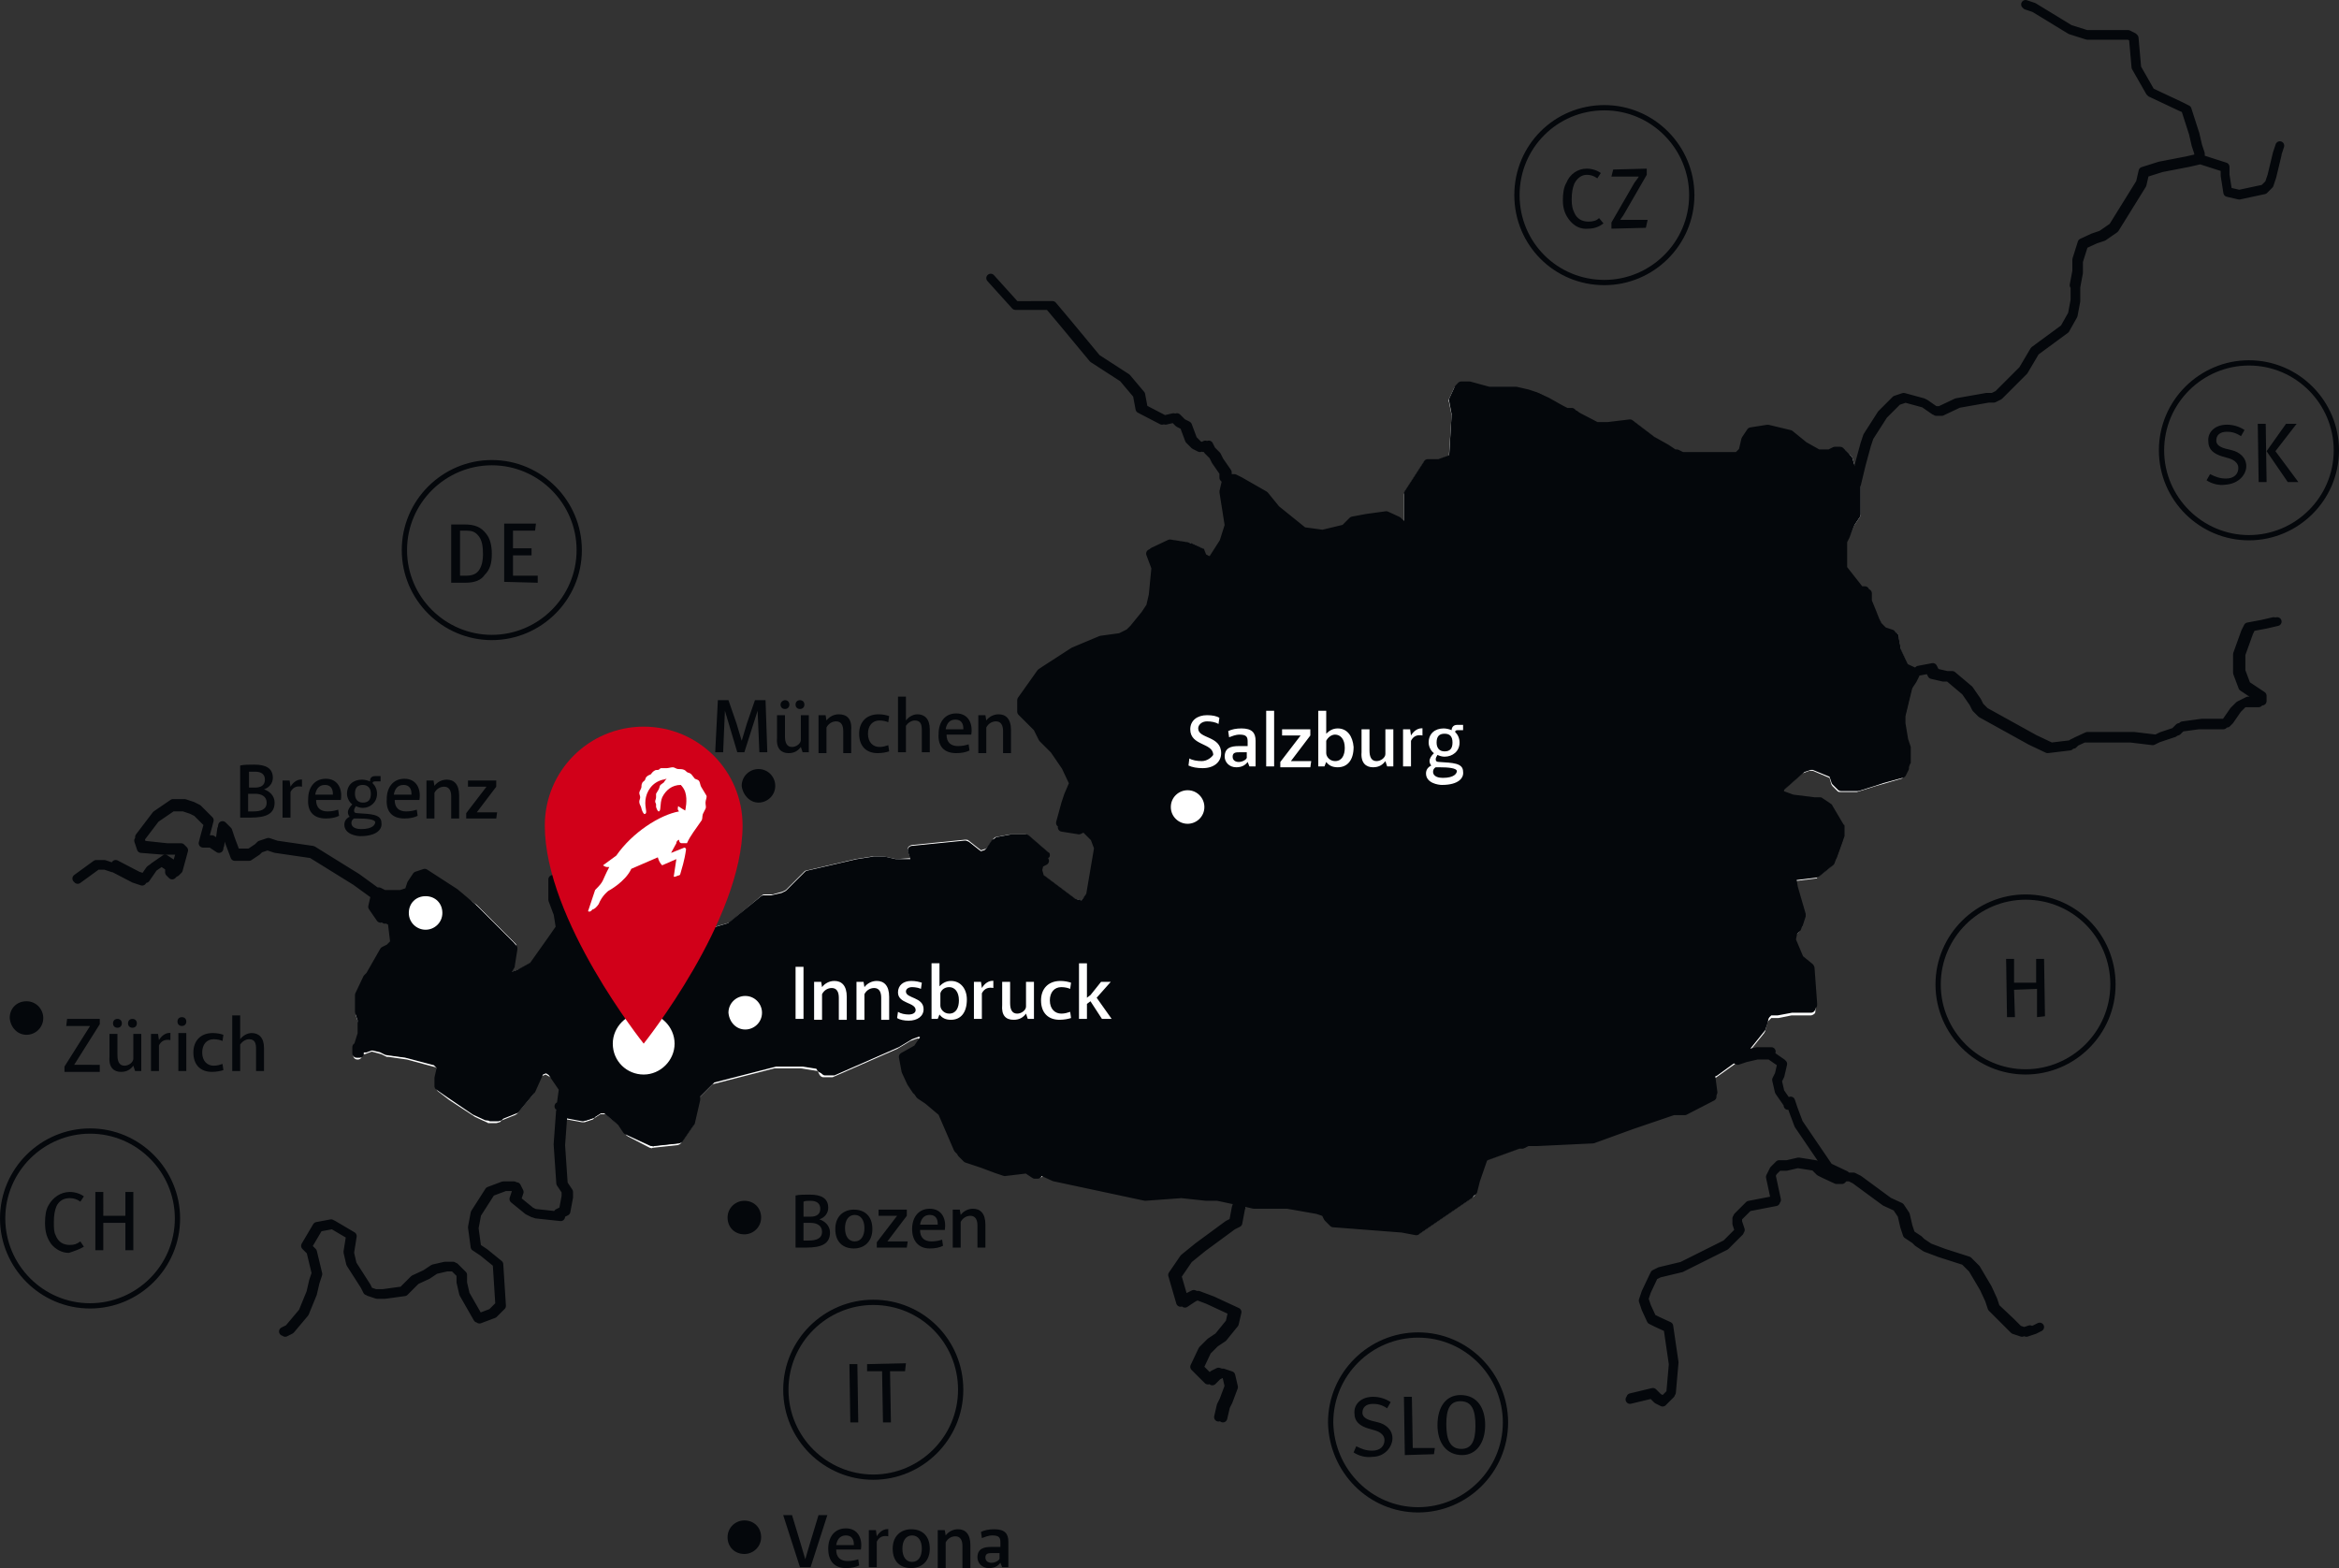 <?xml version="1.0" encoding="utf-8"?>
<!-- Generator: Adobe Illustrator 25.2.1, SVG Export Plug-In . SVG Version: 6.00 Build 0)  -->
<svg version="1.1" id="Ebene_1" xmlns="http://www.w3.org/2000/svg" xmlns:xlink="http://www.w3.org/1999/xlink" x="0px" y="0px"
	 viewBox="0 0 264.9 177.6" style="enable-background:new 0 0 264.9 177.6;" xml:space="preserve">
<rect x="0" y="0" width="264.9" height="177.6" fill="#333333" stroke="none"/>
<style type="text/css">
	.st0{fill:#FFFFFF;}
	.st1{fill:#04070B;}
	.st2{fill:none;stroke:#04070B;stroke-width:0.996;stroke-linecap:round;stroke-linejoin:round;}
	.st3{fill:none;stroke:#04070B;stroke-width:0.597;}
	.st4{fill:#D10019;}
</style>
<g>
	<path class="st0" d="M217.2,76l-1.1-0.6l-0.8-1.7l-0.3-1.5c0,0,0,0,0-0.1V72c0,0,0,0,0-0.1l-0.1-0.1c0,0,0,0-0.1,0c0,0,0,0-0.1,0
		l-0.8-0.3l-0.8-0.8l-1.2-2.6v-0.8c0-0.3-0.2-0.5-0.5-0.5H211l-1.9-2.5v-2.8l0.9-2l0.6-0.9c0.1-0.1,0.1-0.2,0.1-0.3v-3.2V55
		l-0.9-3.1c0-0.1-0.1-0.2-0.1-0.2l-0.6-0.6c-0.1-0.1-0.2-0.1-0.4-0.1h-0.6c-0.1,0-0.2,0-0.2,0.1l-0.5,0.3h-1l-1.4-0.8l-1.6-1.3
		c-0.1,0-0.1-0.1-0.2-0.1l-2.5-0.6c-0.1,0-0.1,0-0.2,0l-1.9,0.3c-0.1,0-0.3,0.1-0.3,0.2l-0.6,0.9c0,0-0.1,0.1-0.1,0.2l-0.3,1.1
		l-0.4,0.4H191l-0.5-0.3c-0.1,0-0.1-0.1-0.2-0.1h-0.2l-2.4-1.5l-2.5-1.9c-0.1-0.1-0.2-0.1-0.4-0.1l-2.4,0.3H181l-2.3-1.2l-0.3-0.3
		c-0.1-0.1-0.2-0.1-0.4-0.1h-0.5l-2.1-1.2l-1.3-0.7l-1-0.3l-1.4-0.3h-3.1l-2.1-0.6h-0.1h-0.9c-0.1,0-0.3,0.1-0.4,0.1l-0.3,0.3
		l-0.1,0.1l-0.6,1.3c0,0.1-0.1,0.2,0,0.3l0.3,1.5l-0.3,4.6l-1.2,0.5h-1.2c-0.2,0-0.3,0.1-0.4,0.2l-2.2,3.4c0,0.1-0.1,0.2-0.1,0.3
		v3.2l-0.4-0.4l-0.1-0.1l-1.3-0.6c-0.1,0-0.2-0.1-0.3,0l-2.2,0.3l-1.6,0.3c-0.1,0-0.2,0.1-0.3,0.1l-0.8,0.8l-2.3,0.6l-2-0.3
		l-2.9-2.3l-1.3-1.6c0-0.1-0.1-0.1-0.1-0.1l-2.8-1.6L140,54c-0.1,0-0.1-0.1-0.2-0.1h-0.6c-0.2,0-0.4,0.2-0.5,0.4l-0.3,1.3
		c0,0.1,0,0.1,0,0.2l0.6,3.6l-0.5,1.7l-1.3,2.1l-0.7-0.4l-0.2-0.5c0-0.1-0.1-0.2-0.2-0.2l-1.3-0.6h-0.1l-1.9-0.3c-0.1,0-0.2,0-0.3,0
		l-1.9,0.9c-0.2,0.1-0.3,0.4-0.2,0.6l0.6,1.5l-0.3,2.9l-0.3,1.2l-0.6,0.8l-1.2,1.5l-0.6,0.6l-1.1,0.6l-2.2,0.3l-3.2,1.3l-3.4,2.2
		c-0.1,0-0.1,0.1-0.1,0.1l-2.2,3.1c-0.1,0.1-0.1,0.2-0.1,0.3v1.3c0,0.1,0.1,0.3,0.1,0.4l1.8,1.8l0.6,1.2l0.1,0.1l1.2,1.2l1.2,1.8
		l0.8,1.6l-0.8,1.3c0,0,0,0,0,0.1l0,0l-0.9,3.2c0,0.1,0,0.3,0.1,0.4s0.2,0.2,0.3,0.2l1.9,0.3c0.1,0,0.2,0,0.3,0l0.3-0.2l0.9,0.9
		l0.5,1.3l-0.9,5.1l-0.7,0.9l-0.8-0.2l-3.6-2.7l-0.2-0.7l0.2-0.9l0.4-0.2c0.2-0.1,0.3-0.2,0.3-0.4c0-0.2,0-0.3-0.2-0.4l-2.2-1.9
		c-0.1-0.1-0.2-0.1-0.3-0.1h-1.7l-1.6,0.3c-0.1,0-0.2,0.1-0.3,0.2l-0.6,0.9l-0.2,0.2l-0.6,0.2l-1.4-1.1c-0.1-0.1-0.2-0.1-0.4-0.1
		l-6,0.6c-0.1,0-0.3,0.1-0.4,0.2s-0.1,0.3-0.1,0.4l0.3,0.9l-1.6,0.1l-1.4-0.3h-1.3l-1.9,0.3l-5.6,1.3c-0.1,0-0.2,0.1-0.2,0.1
		l-2.1,2.1l-0.4,0.2l-1.1,0.3h-0.9c-0.1,0-0.2,0-0.3,0.1l-3.7,3.1l-4.2,1.2h-2.7l-1.4-4.1c-0.1-0.2-0.2-0.3-0.3-0.3l-5-1.3
		c-0.1,0-0.2,0-0.2,0l-2.6,0.6l-1.7-1.7c-0.1-0.1-0.3-0.2-0.5-0.1l-1.3,0.3c-0.2,0.1-0.4,0.3-0.4,0.5v1.9c0,0.1,0,0.1,0,0.2l0.6,1.5
		l0.3,1.7l-3,4.1l-1.4,0.8l-0.9,0.3l-0.2,0.1l0.5-0.9v-0.1l0.3-1.9c0-0.2,0-0.3-0.1-0.4l-4.4-4.4l-2-1.4l-3.4-2.2
		c-0.1-0.1-0.3-0.1-0.4-0.1l-0.9,0.3c-0.1,0-0.2,0.1-0.3,0.2l-0.6,0.9c0,0,0,0.1-0.1,0.1l-0.3,0.8l-0.6,0.2h-1.7l-0.5-0.3
		c-0.1,0-0.1-0.1-0.2-0.1h-0.3c-0.2,0-0.4,0.2-0.5,0.4l-0.3,1.3c0,0.1,0,0.3,0.1,0.4l0.9,1.3c0.1,0.1,0.2,0.2,0.3,0.2l0.9,0.2
		l0.2,1.9l-0.3,0.5l-0.6,0.3c-0.1,0-0.2,0.1-0.2,0.2l-1.5,2.8l-0.3,0.3l0,0c0,0-0.1,0-0.1,0.1l-0.9,1.9c0,0.1-0.1,0.1-0.1,0.2v1.9
		c0,0.1,0,0.1,0,0.2l0.3,0.9v1.4l-0.4,1.2l0,0l-0.1,0.1c0,0,0,0,0,0.1s-0.1,0.1-0.1,0.2v0.6c0,0.3,0.2,0.5,0.5,0.5s0.5-0.2,0.5-0.5
		v-0.1h0.1c0.1,0,0.1,0,0.2,0l0.8-0.3l1.1,0.3l0.6,0.3c0,0,0.1,0,0.2,0l2.1,0.3l3.3,0.9l0.3,0.3l-0.3,1.1v0.9c0,0.2,0.1,0.3,0.2,0.4
		l1.3,1l2.9,1.9l1.3,0.6c0.1,0,0.1,0.1,0.2,0.1h0.9c0.1,0,0.3-0.1,0.4-0.1l0.2-0.2l1.5-0.6c0.1,0,0.1-0.1,0.2-0.1l1.9-2.3l0.9-2
		l0.5-0.2l0.7,0.4l1.1,1.6l-0.2,1.3c-0.1,0-0.2,0-0.3,0.1c-0.2,0.2-0.2,0.5,0,0.7l0.3,0.3l0,0l0.6,0.6c0.1,0.1,0.2,0.1,0.3,0.1
		l1.6,0.3c0.1,0,0.2,0,0.3,0l0.9-0.3c0,0,0.1,0,0.1-0.1l0.8-0.5h0.6l1.7,1.4l0.6,0.9c0,0.1,0.1,0.1,0.2,0.2l2.5,1.3
		c0.1,0,0.2,0.1,0.3,0l2.8-0.3c0.1,0,0.3-0.1,0.4-0.2l1.3-1.9c0,0,0.1-0.1,0.1-0.2l0.6-2.6v-0.4l1.6-1.6l7-1.8h3l1.9,0.3l0.2,0.4
		c0.1,0.2,0.3,0.3,0.4,0.3h0.9c0.1,0,0.1,0,0.2,0l7.3-3.2l1.5-0.9l0.8-0.3l0.6,0.2l0.1,0.1l0,0l-0.1,0.1l-0.5,0.8l0,0l-1.5,0.9
		c-0.2,0.1-0.3,0.3-0.2,0.5l0.3,1.6v0.1l0.7,1.3l0.6,0.9c0,0.1,0.1,0.1,0.1,0.1l0.9,0.6l1.8,1.5l1.3,3.1l0.5,1.2
		c0,0.1,0.1,0.1,0.1,0.2l0.6,0.6c0.1,0.1,0.1,0.1,0.2,0.1l3.4,1.3l0.9,0.3c0.1,0,0.1,0,0.2,0l2.3-0.3l0.8,0.5
		c0.1,0.1,0.2,0.1,0.3,0.1h0.3c0.1,0,0.3-0.1,0.4-0.1l0.2-0.2l1.1,0.6h0.1l10.3,2.2h0.1l4-0.3l2.9,0.3h1.1h0.1l2.4,0.5
		c0,0.2,0.2,0.4,0.5,0.4c0.2,0,0.3-0.1,0.4-0.2l0.9,0.2h3.7l3.4,0.6l0.7,0.2l0.2,0.4l0.1,0.1l0.6,0.6c0.1,0.1,0.2,0.1,0.3,0.1
		l7.8,0.6l1.6,0.3h0.1c0.1,0,0.2,0,0.3-0.1l6-4.1c0.1-0.1,0.2-0.2,0.2-0.3l0.3-1.2l0.9-2.6l4.1-1.5h0.2c0.1,0,0.2,0,0.2-0.1l0.5-0.3
		l7.1-0.3h0.1l4.4-1.6l4.6-1.5h1.2c0.1,0,0.2,0,0.2-0.1l3.1-1.6c0.2-0.1,0.3-0.3,0.3-0.5l-0.3-1.8h0.1c0.1,0,0.2,0,0.3-0.1l2.1-1.5
		l0.6-0.3c0.1,0,0.1-0.1,0.2-0.1l2.5-3.1c0-0.1,0.1-0.1,0.1-0.2l0.3-1.1l0.4-0.4h0.8l1.5-0.3h2.2c0.1,0,0.3-0.1,0.4-0.2
		s0.1-0.2,0.1-0.4l-0.3-4.1c0-0.1-0.1-0.3-0.2-0.4L204,109l-1-1.9l0.2-1l0.5-0.5c0.1-0.1,0.1-0.1,0.1-0.2l0.3-0.9c0-0.1,0-0.2,0-0.3
		l-0.9-3.1l-0.2-1.2l0.2-0.1l2.4-0.3c0.1,0,0.2,0,0.2-0.1l1.6-1.3c0.1-0.1,0.1-0.1,0.2-0.2l0.9-2.5c0-0.1,0-0.1,0-0.2v-0.9
		c0-0.1,0-0.2-0.1-0.2l-1.3-2.2c0-0.1-0.1-0.1-0.2-0.2l-0.9-0.6c-0.1-0.1-0.2-0.1-0.3-0.1h-0.6l-2.4-0.3l-1.1-0.4l0.2-0.7l2.3-2
		l0.8-0.3h0.4l1.9,0.8l0.2,0.7c0,0.1,0.1,0.1,0.1,0.2l0.6,0.6c0.1,0.1,0.2,0.1,0.4,0.1h1.6c0.1,0,0.1,0,0.2,0l1.9-0.6l3.1-0.9
		c0.1,0,0.2-0.1,0.3-0.3l0.3-0.6c0-0.1,0.1-0.1,0.1-0.2v-1.6c0-0.1,0-0.1,0-0.2l-0.3-0.9l-0.3-1.8v-0.8l0.9-3.7l0.6-0.9l0.3-0.6
		C217.5,76.4,217.4,76.1,217.2,76L217.2,76z"/>
	<path class="st1" d="M217.2,76l-1.1-0.6l-0.8-1.7l-0.3-1.5c0,0,0,0,0-0.1V72c0,0,0,0,0-0.1l-0.1-0.1c0,0,0,0-0.1,0c0,0,0,0-0.1,0
		l-0.8-0.3l-0.8-0.8l-1.2-2.6v-0.8c0-0.3-0.2-0.5-0.5-0.5H211l-1.9-2.5v-2.8l0.9-2l0.6-0.9c0.1-0.1,0.1-0.2,0.1-0.3v-3.2V55
		l-0.9-3.1c0-0.1-0.1-0.2-0.1-0.2l-0.6-0.6c-0.1-0.1-0.2-0.1-0.4-0.1h-0.6c-0.1,0-0.2,0-0.2,0.1l-0.5,0.3h-1l-1.4-0.8l-1.6-1.3
		c-0.1,0-0.1-0.1-0.2-0.1l-2.5-0.6c-0.1,0-0.1,0-0.2,0l-1.9,0.3c-0.1,0-0.3,0.1-0.3,0.2l-0.6,0.9c0,0-0.1,0.1-0.1,0.2l-0.3,1.1
		l-0.4,0.4H191l-0.5-0.3c-0.1,0-0.1-0.1-0.2-0.1h-0.2l-2.4-1.5l-2.5-1.9c-0.1-0.1-0.2-0.1-0.4-0.1l-2.4,0.3h-1.1l-2.3-1.2l-0.3-0.3
		c-0.1-0.1-0.2-0.1-0.4-0.1h-0.5l-2.1-1.2l-1.3-0.7l-1-0.3L172,44h-3.1l-2.1-0.6h-0.1h-0.9c-0.1,0-0.3,0.1-0.4,0.1l-0.3,0.3
		l-0.1,0.1l-0.6,1.3c0,0.1-0.1,0.2,0,0.3l0.3,1.5l-0.3,4.6l-1.4,0.5h-1.2c-0.2,0-0.3,0.1-0.4,0.2l-2.2,3.4c0,0.1-0.1,0.2-0.1,0.3
		v3.2l-0.4-0.4l-0.1-0.1l-1.3-0.6c-0.1,0-0.2-0.1-0.3,0l-2.2,0.3l-1.6,0.3c-0.1,0-0.2,0.1-0.3,0.1l-0.8,0.8l-2.3,0.6l-2-0.3
		l-2.9-2.3l-1.3-1.6c0-0.1-0.1-0.1-0.1-0.1l-2.8-1.6l-0.6-0.3c-0.1,0-0.1-0.1-0.2-0.1h-0.6c-0.2,0-0.4,0.2-0.5,0.4l-0.3,1.3
		c0,0.1,0,0.1,0,0.2l0.6,3.6l-0.5,1.7l-1.3,2.1l-0.7-0.4l-0.2-0.5c0-0.1-0.1-0.2-0.2-0.2l-1.3-0.6h-0.1l-1.9-0.3c-0.1,0-0.2,0-0.3,0
		l-1.9,0.9c-0.2,0.1-0.3,0.4-0.2,0.6l0.6,1.5l-0.3,2.9l-0.3,1.2l-0.6,0.8l-1.2,1.5l-0.6,0.6l-1.1,0.6l-2.2,0.3l-3.2,1.3l-3.4,2.2
		c-0.1,0-0.1,0.1-0.1,0.1l-2.2,3.1c-0.1,0.1-0.1,0.2-0.1,0.3v1.3c0,0.1,0.1,0.3,0.1,0.4l1.8,1.8l0.6,1.2l0.1,0.1l1.2,1.2l1.2,1.8
		l0.8,1.6l-0.8,1.3c0,0,0,0,0,0.1l0,0l-0.9,3.2c0,0.1,0,0.3,0.1,0.4s0.2,0.2,0.3,0.2l1.9,0.3c0.1,0,0.2,0,0.3,0l0.3-0.2l0.9,0.9
		l0.5,1.3l-0.9,5.1l-0.7,0.9l-0.8-0.2l-3.6-2.7l-0.2-0.7l0.2-0.9l0.4-0.2c0.1-0.1,0.3-0.2,0.3-0.4c0-0.2,0-0.3-0.2-0.4l-2.2-1.9
		c-0.1-0.1-0.2-0.1-0.3-0.1h-1.7l-1.6,0.3c-0.1,0-0.2,0.1-0.3,0.2l-0.6,1.1l-0.2,0.2l-0.6,0.2l-1.4-1.1c-0.1-0.1-0.2-0.1-0.4-0.1
		l-6,0.6c-0.1,0-0.3,0.1-0.4,0.2s-0.1,0.3-0.1,0.4l0.3,0.9l-1.6,0.1l-1.4-0.3h-1.3L97,97.5l-5.6,1.3c-0.1,0-0.2,0.1-0.2,0.1
		l-2.1,2.1l-0.4,0.2l-1.1,0.3h-0.9c-0.1,0-0.2,0-0.3,0.1l-3.7,3.1l-4.2,1.2h-2.7l-1.4-4.1c-0.1-0.2-0.2-0.3-0.3-0.3l-5-1.3
		c-0.1,0-0.2,0-0.2,0l-2.6,0.6l-1.7-1.7c-0.1-0.1-0.3-0.2-0.5-0.1l-1.3,0.3c-0.2,0.1-0.4,0.3-0.4,0.5v1.9c0,0.1,0,0.1,0,0.2l0.6,1.5
		l0.3,1.7l-3,4.1l-1.4,0.8l-0.9,0.3l-0.2,0.1l0.5-0.9v-0.1l0.3-1.9c0-0.2,0-0.3-0.1-0.4l-4.4-4.4l-1.9-1.6l-3.4-2.2
		c-0.1-0.1-0.3-0.1-0.4-0.1l-0.9,0.3c-0.1,0-0.2,0.1-0.3,0.2l-0.6,0.9c0,0,0,0.1-0.1,0.1l-0.2,0.7l-0.6,0.2H44l-0.5-0.3
		c-0.1,0-0.1-0.1-0.2-0.1H43c-0.2,0-0.4,0.2-0.5,0.4l-0.3,1.3c0,0.1,0,0.3,0.1,0.4l0.9,1.3c0.1,0.1,0.2,0.2,0.3,0.2l0.9,0.2l0.2,1.9
		l-0.4,0.4l-0.6,0.3c-0.1,0-0.2,0.1-0.2,0.2l-1.5,2.8l-0.3,0.3l0,0c0,0-0.1,0-0.1,0.1l-0.9,1.9c0,0.1-0.1,0.1-0.1,0.2v1.9
		c0,0.1,0,0.1,0,0.2l0.3,0.9v1.4l-0.4,1.2l0,0l-0.1,0.1c0,0,0,0,0,0.1s-0.1,0.1-0.1,0.2v0.6c0,0.3,0.2,0.5,0.5,0.5s0.5-0.2,0.5-0.5
		v-0.1h0.1c0.1,0,0.1,0,0.2,0l0.8-0.3l1.1,0.3l0.6,0.3c0,0,0.1,0,0.2,0l2.1,0.3l3.3,0.9l0.3,0.3l-0.3,1.1v0.9c0,0.2,0.1,0.3,0.2,0.4
		l1.3,1l2.9,1.9l1.3,0.6c0.1,0,0.1,0.1,0.2,0.1h0.9c0.1,0,0.3-0.1,0.4-0.1l0.2-0.2l1.5-0.6c0.1,0,0.1-0.1,0.2-0.1l1.9-2.3l0.9-2
		l0.5-0.2l0.7,0.4l1.1,1.6l-0.2,1.3c-0.1,0-0.2,0-0.3,0.1c-0.2,0.2-0.2,0.5,0,0.7l0.3,0.3l0,0l0.6,0.6c0.1,0.1,0.2,0.1,0.3,0.1
		l1.6,0.3c0.1,0,0.2,0,0.3,0l0.9-0.3c0,0,0.1,0,0.1-0.1l0.8-0.5h0.6l1.7,1.4l0.6,0.9c0,0.1,0.1,0.1,0.2,0.2l2.5,1.3
		c0.1,0,0.2,0.1,0.3,0l2.8-0.3c0.1,0,0.3-0.1,0.4-0.2l1.3-1.9c0,0,0.1-0.1,0.1-0.2l0.6-2.6v-0.4l1.6-1.6l7-1.8h3l1.9,0.3l0.2,0.4
		c0.1,0.2,0.3,0.3,0.4,0.3h0.9c0.1,0,0.1,0,0.2,0l7.3-3.2l1.5-0.9l0.8-0.3l0.6,0.2l0.1,0.1l0,0l-0.1,0.1l-0.5,0.8l0,0l-1.5,0.9
		c-0.2,0.1-0.3,0.3-0.2,0.5l0.3,1.6v0.1l0.7,1.3l0.6,0.9c0,0.1,0.1,0.1,0.1,0.1l0.9,0.6l1.8,1.5l1.3,3.1l0.5,1.2
		c0,0.1,0.1,0.1,0.1,0.2l0.6,0.6c0.1,0.1,0.1,0.1,0.2,0.1l3.4,1.3l0.9,0.3c0.1,0,0.1,0,0.2,0l2.3-0.3l0.8,0.5
		c0.1,0.1,0.2,0.1,0.3,0.1h0.3c0.1,0,0.3-0.1,0.4-0.1l0.2-0.2l1.1,0.6h0.1l10.3,2.2h0.1l4-0.3l2.9,0.3h1.1h0.1l2.4,0.5
		c0,0.2,0.2,0.4,0.5,0.4c0.2,0,0.3-0.1,0.4-0.2l0.9,0.2h3.7l3.4,0.6l0.7,0.2l0.2,0.4l0.1,0.1l0.6,0.6c0.1,0.1,0.2,0.1,0.3,0.1
		l7.8,0.6l1.6,0.3h0.1c0.1,0,0.2,0,0.3-0.1l6-4.1c0.1-0.1,0.2-0.2,0.2-0.3l0.3-1.2l0.9-2.6l4.1-1.5h0.2c0.1,0,0.2,0,0.2-0.1l0.5-0.3
		l7.1-0.3h0.1l4.4-1.6l4.6-1.5h1.2c0.1,0,0.2,0,0.2-0.1l3.1-1.6c0.2-0.1,0.3-0.3,0.3-0.5l-0.3-2.3h0.1c0.1,0,0.2,0,0.3-0.1l2.1-1.5
		l0.6-0.3c0.1,0,0.1-0.1,0.2-0.1l2.5-3.1c0-0.1,0.1-0.1,0.1-0.2l0.3-1.1l0.4-0.4h0.8l1.5-0.3h2.2c0.1,0,0.3-0.1,0.4-0.2
		s0.1-0.2,0.1-0.4l-0.3-4.1c0-0.1-0.1-0.3-0.2-0.4l-1.1-0.9l-0.8-1.9l0.2-1l0.5-0.5c0.1-0.1,0.1-0.1,0.1-0.2l0.3-0.9
		c0-0.1,0-0.2,0-0.3l-0.9-3.1l-0.2-1.2l0.2-0.1l2.4-0.3c0.1,0,0.2,0,0.2-0.1l1.6-1.3c0.1-0.1,0.1-0.1,0.2-0.2l0.9-2.5
		c0-0.1,0-0.1,0-0.2v-0.9c0-0.1,0-0.2-0.1-0.2l-1.3-2.2c0-0.1-0.1-0.1-0.2-0.2l-0.9-0.6c-0.1-0.1-0.2-0.1-0.3-0.1h-0.6l-2.4-0.3
		l-1.1-0.4l0.2-0.7l2.3-2l0.8-0.3h0.4l1.9,0.8l0.2,0.7c0,0.1,0.1,0.1,0.1,0.2l0.6,0.6c0.1,0.1,0.2,0.1,0.4,0.1h1.6
		c0.1,0,0.1,0,0.2,0l1.9-0.6l3.1-0.9c0.1,0,0.2-0.1,0.3-0.3l0.3-0.6c0-0.1,0.1-0.1,0.1-0.2v-1.6c0-0.1,0-0.1,0-0.2l-0.3-0.9
		l-0.3-1.8v-0.8l0.9-3.7l0.6-0.9l0.3-0.6C217.6,76.4,217.5,76.1,217.2,76L217.2,76z"/>
	<path class="st2" d="M184.6,158.5l2.5-0.6l0.6,0.6l0.6,0.3l0.9-0.9l0.3-3.4l-0.6-4.1l-1.3-0.6l-0.6-0.3l-0.6-1.3l-0.3-0.9l0.3-0.9
		l0.9-1.9l0.6-0.3l2.5-0.6l5-2.5l1.6-1.6l-0.3-0.9V138l1.3-1.3l3.1-0.6l-0.6-2.8l0.3-0.6l0.6-0.6h0.9l1.3-0.3l1.9,0.3l0.6,0.6
		l0.6,0.3l1.3,0.6h0.6l0.3-0.3h0.6l0.6,0.3l3.4,2.5l1.3,0.6l0.6,0.9l0.3,1.3l0.3,0.9l0.9,0.6l0.3,0.3l0.9,0.6l1.6,0.6l2.8,0.9
		l0.9,0.9l1.3,2.2l0.6,1.3l0.3,0.9l1.6,1.6l0.9,0.9l0.9,0.3l0.9-0.3 M63.6,125.5l0.3-2.2l-1.3-1.9l-0.9-0.6l-0.9,0.3l-0.6,1.6
		l-0.3,0.6l-1.9,2.2l-1.6,0.6l-0.3,0.3h-0.9l-1.3-0.6l-2.8-1.9l-1.3-0.9v-0.9l0.3-1.3l-0.6-0.6l-3.4-0.9l-2.2-0.3l-0.6-0.3l0.3-0.3
		l0.6-0.9v-1.4l-0.3-0.6l-1.3-3.4l-0.9-1.3l0.3-0.3l1.6-2.8l0.6-0.3l0.6-0.6l-0.3-2.5l-1.3-0.3l-0.9-1.3l0.3-1.3h0.3l0.6,0.3h1.9
		l0.9-0.3l0.3-0.9l0.6-0.9l0.9-0.3l3.4,2.2l1.9,1.6l4.4,4.4l-0.3,1.9l-0.9,1.9l1.3-0.3l0.9-0.3l1.6-0.9l2.2-3.1l0.9-1.3l-0.3-1.9
		l-0.6-1.6V100l1.3-0.3l1.9,1.9l2.8-0.6l5,1.3l1.6,4.4h3.1l4.4-1.3l3.8-3.1h0.9l1.3-0.3l0.6-0.3l2.2-2.2l5.6-1.3l1.9-0.3h1.3
		l1.3,0.3h2.2v-0.6l-0.3-0.9l6-0.6l1.6,1.3l0.9-0.3l0.3-0.3l0.6-0.9l1.6-0.3h1.6l2.2,1.9l-0.6,0.3l-0.3,1.3l0.3,0.9l3.8,2.8l1.3,0.3
		l0.9-1.3l0.9-5.3l-0.6-1.6l-0.6-0.6l-0.6-0.6l-0.6,0.3l-1.9-0.3l0.6-2.2l0.3-0.9 M121,90.1l0.9-1.6l-0.9-1.9l-1.3-1.9l-1.3-1.3
		l-0.3-0.6l-0.3-0.6l-0.9-0.9l-0.9-0.9v-1.3l2.2-3.1l3.4-2.2l3.1-1.3l2.2-0.3l0.6-0.3l0.6-0.3l0.6-0.6l1.3-1.6l0.6-0.9l0.3-1.3
		l0.3-3.1l-0.6-1.6l1.9-0.9l1.9,0.3l1.3,0.6l0.3,0.6l1.3,0.6l1.6-2.5l0.6-1.9l-0.6-3.8l0.3-1.3h0.6l0.6,0.3l2.8,1.6l1.3,1.6l3.1,2.5
		l2.2,0.3l2.5-0.6l0.9-0.9l1.6-0.3l2.2-0.3l1.3,0.6l0.9,0.9l0.3-0.6v-3.4l2.2-3.4h1.3l1.6-0.6l0.3-5l-0.3-1.6l0.6-1.3l0.3-0.3h0.9
		l2.2,0.6h3.1l1.3,0.3l0.9,0.3l1.3,0.6l1.6,0.9l0.6,0.3h0.6l0.3,0.3l2.5,1.3h1.3l2.5-0.3l2.5,1.9l1.6,0.9l0.9,0.6h0.3l0.6,0.3h6.3
		l0.6-0.6l0.3-1.3l0.6-0.9l1.9-0.3l2.5,0.6l1.6,1.3l1.6,0.9h1.3l0.6-0.3h0.6l0.6,0.6l0.9,3.1v3.1l-0.6,0.9l-0.6,1.6l-0.3,0.6v3.1
		l2.2,2.8h0.6v0.9l0.9,2.2l0.3,0.6l0.9,0.9l0.9,0.3 M214.4,72.3l0.3,1.6l0.9,1.9l1.3,0.6l-0.3,0.6l-0.6,0.9l-0.9,3.8v0.9l0.3,1.9
		l0.3,0.9V87l-0.3,0.6l-2.2,0.6l-0.9,0.3l-1.9,0.6h-1.6l-0.6-0.6l-0.3-0.9l-2.2-0.9H205l-0.9,0.3l-2.5,2.2l-0.3,1.3l1.6,0.6l2.5,0.3
		h0.6l0.9,0.6l1.3,2.2v0.9l-0.9,2.5l-1.6,1.3l-2.5,0.3l-0.6,0.3l0.3,1.6l0.9,3.1l-0.3,0.9l-0.6,0.6l-0.3,1.3l0.9,2.2l1.3,0.9
		l0.3,4.1h-2.2l-1.6,0.3h-0.9l-0.6,0.6l-0.3,1.3l-2.5,3.1l-0.6,0.3l-2.2,1.6h-0.6l0.3,2.8l-3.1,1.6h-1.3l-4.7,1.6l-4.4,1.6l-6.3,0.3
		H173l-0.6,0.3H172l-4.4,1.6l-0.6,1.9l-0.3,0.9l-0.3,1.3l-6,4.1l-1.6-0.3l-7.8-0.6l-0.6-0.6l-0.3-0.6l-0.9-0.3l-3.4-0.6H142
		l-1.3-0.3l-2.8-0.6h-1.3l-2.8-0.3l-4.1,0.3l-10.3-2.2l-1.3-0.6h-0.3l-0.3,0.3h-0.3l-0.9-0.6l-2.5,0.3l-0.9-0.3l-1.6-0.6l-0.9-0.3
		l-0.9-0.3l-0.6-0.6l-1.9-4.4l-1.9-1.6l-0.9-0.6l-0.6-0.9l-0.6-1.3l-0.3-1.6l1.6-0.9l0.6-0.9l0.3-0.3 M105,117.7l-0.3-0.6l-0.9-0.3
		l-0.9,0.3l-1.6,0.9l-7.2,3.1h-0.9l-0.3-0.6l-2.2-0.3h-3.1l-7.2,1.9l-1.3,1.3l-0.6,0.6v0.6l-0.6,2.5l-1.3,1.9l-2.8,0.3l-1.3-0.6
		l-1.3-0.6l-0.6-0.9l-1.9-1.6h-0.9l-0.9,0.6l-0.9,0.3l-1.6-0.3l-0.3-0.3 M63.9,125.9l-0.6-0.6 M235,33.1V34l-0.3,1.6l-0.9,1.6
		l-3.4,2.5l-1.3,2.2l-1.9,1.9l-0.9,0.9l-0.6,0.3H225l-3.4,0.6l-1.9,0.9h-0.6l-1.3-0.9l-2.2-0.6l-0.9,0.3l-1.6,1.6l-1.6,2.5l-0.3,0.9
		l-0.6,2.2L210,55l-0.9-3.1l-0.6-0.6h-0.6l-0.6,0.3H206l-1.6-0.9l-1.6-1.3l-2.5-0.6l-1.9,0.3l-0.6,0.9l-0.3,1.3l-0.6,0.6h-6.3
		l-0.6-0.3h-0.3l-0.9-0.6l-1.6-0.9l-2.5-1.9l-2.5,0.3h-1.3l-2.5-1.3l-0.3-0.3h-0.6l-0.6-0.3l-1.6-0.9l-1.3-0.6l-0.9-0.3l-1.3-0.3
		h-3.1l-2.2-0.6h-0.9l-0.3,0.3l-0.6,1.3l0.3,1.6l-0.3,5l-1.6,0.6h-1.3l-2.2,3.4v3.4l-0.3,0.6l-0.9-0.9l-1.3-0.6l-2.2,0.3l-1.6,0.3
		l-0.9,0.9l-2.5,0.6l-2.2-0.3l-3.1-2.5l-1.3-1.6l-2.8-1.6l-0.6-0.3h-0.6l-0.3-0.3v-0.6l-0.9-1.3l-0.3-0.6l-0.6-0.6l-0.3-0.6
		l-0.6,0.3l-0.6-0.3l-0.6-0.6l-0.6-1.6l-0.6-0.3l-0.6-0.6l-1.3,0.3l-2.5-1.3l-0.3-1.6l-1.6-1.9l-3.4-2.2l-3.4-4.1l-1.6-1.9H115
		l-2.8-3.1 M229.4,0.5l0.9,0.3l4.1,2.5l1.9,0.6h4.7l0.6,0.3l0.3,3.4l1.6,2.8l3.4,1.6l0.6,0.3l0.9,2.8l0.3,1.3l0.3,0.9v0.6l-1.3,0.3
		l-3.1,0.6l-1.9,0.6l-0.3,1.3l-3.1,5l-1.3,0.9l-0.9,0.3l-1.3,0.6l-0.6,1.9v1.3l-0.3,1.6 M235,32.5v0.9 M202.4,124.9l-0.9-1.3
		l-0.3-1.3l0.3-0.6l0.3-1.3l-1.3-0.9H199l-1.3,0.3l-0.9,0.3l-0.6-0.3l0.6-0.3l2.5-3.1l0.3-1.3l0.6-0.6h0.9l1.6-0.3h2.2l-0.3-4.1
		l-1.3-0.9l-0.9-2.2l0.3-1.3l0.6-0.6l0.3-0.9l-0.9-3.1l-0.3-1.6l0.6-0.3l2.5-0.3l1.6-1.3l0.9-2.5v-0.9l-1.3-2.2l-0.9-0.6h-0.6
		l-2.5-0.3l-1.6-0.6l0.3-1.3l2.5-2.2l0.9-0.3h0.6l2.2,0.9l0.3,0.9l0.6,0.6h1.6l1.9-0.6l0.9-0.3l2.2-0.6l0.3-0.6v-1.6l-0.3-0.9
		l-0.3-1.9v-0.9l0.9-3.8l0.6-0.9l0.3-0.6l0.3-0.3l1.6-0.3l0.3,0.6l1.3,0.3h0.6l1.9,1.6l0.9,1.3l0.3,0.6l0.6,0.6l5.6,3.1l1.9,0.9
		l2.5-0.3l0.3-0.3l1.3-0.6h5.3l2.5,0.3l0.6-0.3l0.9-0.3l0.9-0.3l0.6-0.6l2.2-0.3h2.8l0.3-0.3l0.9-1.3l0.6-0.6l0.6-0.3h1.6V79
		l-0.9-0.6l-0.9-0.6l-0.6-1.6v-2.1l0.9-2.5l0.3-0.6l1.6-0.3l1.3-0.3 M257.9,70.4l-1.3,0.3L255,71l-0.3,0.6l-0.9,2.5V76l0.6,1.6
		l0.9,0.6l0.9,0.6v0.6h-1.6l-0.6,0.3l-0.6,0.6l-0.9,1.3l-0.3,0.3h-2.8l-2.2,0.3l-0.6,0.6l-0.9,0.3l-0.9,0.3l-0.6,0.3l-2.5-0.3h-5.3
		l-1.3,0.6l-0.3,0.3l-2.5,0.3l-1.9-0.9l-5.6-3.1l-0.6-0.6l-0.3-0.6l-0.9-1.3l-1.9-1.6h-0.6l-1.3-0.3l-0.3-0.6l-1.6,0.3l-0.3,0.3
		l-1.3-0.6l-0.9-1.9l-0.3-1.6l-0.9-0.3l-0.9-0.9l-0.3-0.6l-0.9-2.2v-0.9h-0.6l-2.2-2.8v-3.1l0.3-0.6l0.6-1.6l0.6-0.9v-3.1l0.6-2.5
		l0.6-2.2l0.3-0.9l1.6-2.5l1.6-1.6l0.9-0.3l2.2,0.6l1.3,0.9h0.6l1.9-0.9l3.4-0.6h0.6l0.6-0.3l0.9-0.9l1.9-1.9l1.3-2.2l3.4-2.5
		l0.9-1.6l0.3-1.6v-1.6l0.3-1.6v-1.3l0.6-1.9l1.3-0.6l0.9-0.3l1.3-0.9l3.1-5l0.3-1.3l1.9-0.6l3.1-0.6l1.3-0.3L252,19v0.9l0.3,1.9
		l1.3,0.3l2.8-0.6l0.6-0.6l0.3-0.9l0.6-2.5 M257.9,17.4l0.3-0.9 M138.5,160.6l0.3-1.3l0.3-0.6l0.6-1.6l-0.3-1.3l-0.9-0.3l-0.6,0.3
		l-0.6,0.6l-0.6-0.6l-0.9-0.9l0.9-1.9l0.6-0.6l0.3-0.3l0.9-0.6l1.3-1.6l0.3-1.3l-2.8-1.3l-1.6-0.6l-0.6,0.3l-0.9,0.6l-0.9-3.1
		l1.3-1.9l1.6-1.3l3.4-2.5l0.6-0.3l0.3-1.6l0.3-0.9v-0.3l1.3,0.3h3.8l3.4,0.6l0.9,0.3l0.3,0.6l0.6,0.6l7.8,0.6l1.6,0.3l6-4.1
		l0.3-1.3l0.3-0.9l0.6-1.9l4.4-1.6h0.3l0.6-0.3h0.9l6.3-0.3l4.4-1.6l4.7-1.6h1.3l3.1-1.6l-0.3-2.8h0.6l2.2-1.6l0.6,0.3l0.9-0.3
		l1.3-0.3h1.6 M200.6,119.6l1.3,0.9l-0.3,1.3l-0.3,0.6l0.3,1.3l0.9,1.3l0.3-0.3l0.3,0.9l0.6,1.6l3.4,5l1.9,0.9l-0.3,0.3h-0.6
		l-1.3-0.6l-0.6-0.3l-0.6-0.6l-1.9-0.3l-1.3,0.3h-0.9l-0.6,0.6l-0.3,0.6l0.6,2.8l-3.1,0.6l-1.3,1.3v0.6l0.3,0.9l-1.6,1.6l-5,2.5
		L188,144l-0.6,0.3l-0.9,1.9l-0.3,0.9l0.3,0.9l0.6,1.3l0.6,0.3l1.3,0.6l0.6,4.1l-0.3,3.4l-0.9,0.9l-0.6-0.3l-0.6-0.6l-2.5,0.6
		 M124.4,96.1l-0.9,5.3l-0.9,1.3l-1.3-0.3l-3.8-2.8l-0.3-0.9l0.3-1.3l0.6-0.3l-2.2-1.9h-1.6l-1.6,0.3l-0.6,0.9l-0.3,0.3l-0.9,0.3
		l-1.6-1.3l-6,0.6l0.3,0.9v0.6h-2.2l-1.3-0.3H99l-1.9,0.3l-5.6,1.3l-2.2,2.2l-0.6,0.3l-1.3,0.3h-0.9l-3.8,3.1l-4.4,1.3h-3.1
		l-1.6-4.4l-5-1.3l-2.8,0.6l-1.9-1.9l-1.3,0.3v1.9l0.6,1.6l0.3,1.9l-0.9,1.3l-2.2,3.1l-1.6,0.9l-0.9,0.3l-1.3,0.3l0.9-1.9l0.3-1.9
		l-4.4-4.4l-1.9-1.6l-3.4-2.2l-0.9,0.3l-0.6,0.9l-0.3,0.9l-0.9,0.3h-1.9l-0.6-0.3h-0.3l-2.2-1.6l-5-3.1l-4.1-0.6l-0.9-0.3l-0.9,0.3
		L29.2,96l-0.9,0.6h-1.6L26.1,95l-0.3-0.9l-0.6-0.6l-0.3,2.2L24,95.1h-0.9l0.6-2.2l-1.3-1.3l-0.6-0.3L20.9,91h-1.3l-1.9,1.3
		l-1.9,2.5l0.3,0.9l2.8,0.3h1.6l0.3,0.3l-0.6,2.2l-0.3,0.3l-0.3-0.3v-0.6l-0.9-0.6l-1.3,0.9l-0.9,1.3l-0.9-0.3l-2.5-1.3 M12.8,98.3
		L11.9,98H11l-2.2,1.6 M40.4,119l0.6-1.9v-1.6l-0.3-0.9v-1.9l0.9-1.9l0.9,1.3l1.3,3.4l0.3,0.6v1.3l-0.6,0.9l-0.3,0.3l-1.3-0.3
		l-0.9,0.3h-0.6 M40.4,118.7v0.6 M40.7,112.7v1.9l0.3,0.9v1.6l-0.6,1.9v-0.3H41l0.9-0.3l1.3,0.3l0.6,0.3l2.2,0.3l3.4,0.9l0.6,0.6
		l-0.3,1.3v0.9l1.3,0.9l2.8,1.9l1.3,0.6H56l0.3-0.3l1.6-0.6l1.9-2.2l0.3-0.6l0.6-1.6l0.9-0.3l0.9,0.6l1.3,1.9l-0.3,2.2l-0.3,4.1
		l0.3,4.4l0.6,0.9v0.6l-0.3,1.6l-0.6,0.3v0.3l-2.8-0.3l-0.6-0.3l-1.6-1.3l0.3-0.9l-0.3-0.6H57l-1.6,0.6l-1.6,2.5l-0.3,1.6l0.3,2.2
		l0.9,0.6l1.6,1.3l0.3,4.7l-0.9,0.9l-1.6,0.6l-1.6-2.8l-0.3-1.3v-0.9l-0.9-0.9h-0.9l-1.3,0.3l-0.9,0.6l-1.3,0.6l-1.3,1.3l-2.2,0.3
		h-0.9l-0.9-0.3l-0.3-0.6l-1.6-2.5l-0.3-1.3l0.3-1.9l-2.2-1.3l-1.6,0.3l-1.3,2.2l0.6,0.6l0.6,2.5l-0.3,0.9l-0.3,1.3l-0.9,2.2
		l-1.6,1.9l-0.6,0.3 M63.6,125.5l0.3,0.3l0.3,0.3l1.6,0.3l0.9-0.3l0.9-0.6h0.9l1.9,1.6L71,128l1.3,0.6l1.3,0.6l2.8-0.3l1.3-1.9
		l0.6-2.5v-0.6l0.6-0.6l1.3-1.3l7.2-1.9h3.1l2.2,0.3L93,121h0.9l7.2-3.1l1.6-0.9l0.9-0.3l0.9,0.3l0.3,0.6l-0.3,0.3l-0.6,0.9
		l-1.6,0.9l0.3,1.6l0.6,1.3l0.6,0.9l0.9,0.6l1.9,1.6l1.9,4.4l0.6,0.6l0.9,0.3l0.9,0.3l1.6,0.6l0.9,0.3l2.5-0.3l0.9,0.6h0.3l0.3-0.3
		h0.3l1.3,0.6l10.3,2.2l4.1-0.3l2.8,0.3h1.3l2.8,0.6v0.3l-0.3,0.9l-0.3,1.6l-0.6,0.3l-3.4,2.5l-1.6,1.3l-1.3,1.9l0.9,3.1l0.9-0.6
		l0.6-0.3l1.6,0.6l2.8,1.3l-0.3,1.3l-1.3,1.6l-0.9,0.6l-0.3,0.3l-0.6,0.6l-0.9,1.9l0.9,0.9l0.6,0.6l0.6-0.6l0.6-0.3l0.9,0.3l0.3,1.3
		l-0.6,1.6l-0.3,0.6l-0.3,1.3 M258.2,16.5l-0.3,0.9l-0.6,2.5l-0.3,0.9l-0.6,0.6l-2.8,0.6l-1.3-0.3l-0.3-1.9v-0.9l-2.8-0.9v-0.6
		l-0.3-0.9l-0.3-1.3l-0.9-2.8l-0.7-0.3l-3.4-1.6L242,7.7l-0.3-3.4L241.1,4h-4.7l-1.9-0.6l-4.1-2.5l-0.9-0.3 M231,150.3l-0.6,0.3
		l-0.9,0.3l-0.9-0.3l-0.9-0.9l-1.7-1.6l-0.3-0.9l-0.6-1.3l-1.3-2.2l-0.9-0.9l-2.8-0.9l-1.6-0.6l-0.9-0.6l-0.3-0.3l-0.9-0.6l-0.3-0.9
		l-0.3-1.3l-0.6-0.9l-1.3-0.6l-3.4-2.5l-0.6-0.3H209l-1.9-0.9l-3.4-5l-0.6-1.6l-0.3-0.9l-0.3,0.3 M112.2,31.5l2.8,3.1h3.8l1.6,1.9
		l3.4,4.1l3.4,2.2l1.6,1.9l0.3,1.6l2.5,1.3l1.3-0.3l0.6,0.6l0.6,0.3l0.6,1.6l0.6,0.6l0.6,0.3l0.6-0.3l0.3,0.6l0.6,0.6l0.3,0.6
		l0.9,1.3v0.6l0.3,0.3l-0.3,1.3l0.6,3.8l-0.6,1.9l-1.6,2.5l-1.3-0.6l-0.3-0.6l-1.3-0.6l-1.9-0.3l-1.9,0.9l0.6,1.6l-0.3,3.1l-0.3,1.3
		l-0.6,0.9l-1.3,1.6l-0.6,0.6l-0.6,0.3l-0.6,0.3l-2.2,0.3l-3.1,1.3l-3.4,2.2l-2.2,3.1v1.3l0.9,0.9l0.9,0.9l0.3,0.6l0.3,0.6l1.3,1.3
		l1.3,1.9l0.9,1.9l-0.6,1.4l-0.3,0.9l-0.6,2.2l1.9,0.3l0.6-0.3l0.6,0.6l0.6,0.6l0.6,1.6 M8.7,99.5l2.2-1.6h0.9l0.9,0.3l2.5,1.3
		l0.9,0.3l0.9-1.3l1.3-0.9l0.9,0.6v0.6l0.3,0.3l0.3-0.3l0.6-2.2l-0.3-0.3h-1.6L16,96.1l-0.3-0.9l1.9-2.5l1.9-1.3h1.3l0.9,0.3
		l0.6,0.3l1.3,1.3L23,95.5h0.9l0.9,0.6l0.3-2.2l0.6,0.6l0.3,0.9l0.6,1.6h1.6l0.9-0.6l0.3-0.3l0.9-0.3l0.9,0.3l4.1,0.6l5,3.1l2.2,1.6
		l-0.3,1.3l0.9,1.3l1.3,0.3l0.3,2.5l-0.6,0.6l-0.6,0.3l-1.6,2.8l-0.3,0.3l-0.9,1.9 M32.3,150.9l0.6-0.3l1.6-1.9l0.9-2.2l0.3-1.3
		l0.3-0.9l-0.6-2.5l-0.6-0.6l1.3-2.2l1.6-0.3l2.2,1.3l-0.3,1.9l0.3,1.3l1.6,2.5l0.3,0.6l0.9,0.3h0.9l2.2-0.3l1.3-1.3l1.3-0.6
		l0.9-0.6l1.3-0.3h0.9l0.9,0.9v0.9l0.3,1.3l1.6,2.8l1.6-0.6l0.9-0.9l-0.3-4.7l-1.6-1.3l-0.9-0.6l-0.3-2.2l0.3-1.6l1.6-2.5l1.6-0.6
		h1.3l0.3,0.6l-0.3,0.9l1.6,1.3l0.6,0.3l2.8,0.3v-0.3l0.6-0.3l0.3-1.6V135l-0.6-0.9l-0.3-4.4l0.3-4.1"/>
	<path class="st0" d="M84.4,116.6c1,0,1.9-0.8,1.9-1.9c0-1-0.8-1.9-1.9-1.9c-1,0-1.9,0.8-1.9,1.9C82.6,115.8,83.4,116.6,84.4,116.6
		L84.4,116.6z"/>
	<path class="st1" d="M84.3,176c1,0,1.9-0.8,1.9-1.9s-0.8-1.9-1.9-1.9c-1,0-1.9,0.8-1.9,1.9S83.2,176,84.3,176L84.3,176z"/>
	<path class="st1" d="M84.3,139.8c1,0,1.9-0.8,1.9-1.9s-0.8-1.9-1.9-1.9c-1,0-1.9,0.8-1.9,1.9S83.2,139.8,84.3,139.8L84.3,139.8z"/>
	<path class="st1" d="M85.9,90.9c1,0,1.9-0.8,1.9-1.9c0-1-0.8-1.9-1.9-1.9c-1,0-1.9,0.8-1.9,1.9C84.1,90,84.9,90.9,85.9,90.9
		L85.9,90.9z"/>
	<path class="st0" d="M134.5,93.3c1,0,1.9-0.8,1.9-1.9c0-1-0.8-1.9-1.9-1.9c-1,0-1.9,0.8-1.9,1.9C132.6,92.5,133.5,93.3,134.5,93.3
		L134.5,93.3z"/>
	<path class="st1" d="M3,117.2c1,0,1.9-0.8,1.9-1.9c0-1-0.8-1.9-1.9-1.9s-1.9,0.8-1.9,1.9C1.2,116.4,2,117.2,3,117.2L3,117.2z"/>
	<path class="st1" d="M55.7,62.7c0-0.9-0.2-1.7-0.6-2.2c-0.6-0.8-1.3-1.1-2.5-1.1h-1.5V66h1.6c1.1,0,1.8-0.3,2.2-0.9
		C55.5,64.5,55.7,63.8,55.7,62.7L55.7,62.7z M54.7,62.8c0,0.6-0.1,1.2-0.4,1.7c-0.3,0.5-0.8,0.7-1.5,0.7h-0.7v-5.1h0.7
		c0.6,0,1,0.1,1.4,0.6C54.6,61.2,54.7,61.9,54.7,62.8L54.7,62.8z M60.9,66v-0.8h-2.8v-2.3h2.1v-0.8h-2.1v-2h2.5l0.1-0.8h-3.6v6.6
		L60.9,66L60.9,66z"/>
	<path class="st3" d="M55.7,72.2c5.4,0,9.9-4.4,9.9-9.9c0-5.4-4.4-9.9-9.9-9.9c-5.4,0-9.9,4.4-9.9,9.9S50.3,72.2,55.7,72.2
		L55.7,72.2z"/>
	<path class="st1" d="M9.5,141.2l-0.4-0.6c-0.4,0.3-0.7,0.4-1.2,0.4c-0.7,0-1.3-0.3-1.6-1.1c-0.2-0.4-0.2-0.8-0.2-1.5
		c0-0.8,0.1-1.3,0.3-1.8c0.3-0.6,0.8-0.9,1.5-0.9c0.4,0,0.8,0.1,1.2,0.4l0.4-0.6c-0.4-0.3-1-0.5-1.6-0.5c-1,0-1.9,0.6-2.4,1.5
		c-0.3,0.5-0.4,1.2-0.4,2c0,1,0.2,1.7,0.7,2.4c0.5,0.6,1.2,1,2,1C8.4,141.7,9,141.5,9.5,141.2L9.5,141.2z M15.1,141.6V135h-0.9v2.7
		h-2.5V135h-0.9v6.6h0.9v-3.1h2.5v3.1H15.1L15.1,141.6z"/>
	<path class="st3" d="M10.2,147.9c5.4,0,9.9-4.4,9.9-9.9c0-5.4-4.4-9.9-9.9-9.9c-5.4,0-9.9,4.4-9.9,9.9
		C0.3,143.4,4.7,147.9,10.2,147.9L10.2,147.9z"/>
	<path class="st1" d="M97.2,161.1l-0.1-6.6h-0.9l0.1,6.6H97.2L97.2,161.1z M102.6,154.4l-4.4,0.1v0.8h1.7l0.1,5.8h0.9l-0.1-5.8h1.7
		L102.6,154.4L102.6,154.4z"/>
	<path class="st3" d="M98.9,167.3c5.4,0,9.9-4.4,9.9-9.9s-4.4-9.9-9.9-9.9c-5.4,0-9.9,4.4-9.9,9.9S93.5,167.3,98.9,167.3L98.9,167.3
		z"/>
	<path class="st1" d="M157.7,162.9c0-1-0.8-1.6-1.6-1.8l-0.8-0.2c-0.7-0.2-1-0.5-1-0.9c0-0.6,0.4-1,1.2-1c0.5,0,1,0.1,1.6,0.5
		l0.4-0.7c-0.6-0.4-1.3-0.6-2-0.6c-1.3,0-2.2,0.8-2.1,1.9c0,0.9,0.6,1.4,1.6,1.7l0.7,0.2c0.7,0.2,1.1,0.6,1.1,1.1
		c0,0.7-0.5,1.2-1.4,1.2c-0.7,0-1.2-0.2-1.8-0.5l-0.3,0.7c0.6,0.4,1.4,0.6,2.1,0.5C156.9,165,157.7,163.8,157.7,162.9L157.7,162.9z
		 M162.5,164H160l-0.1-5.8H159l0.1,6.6l3.3-0.1L162.5,164L162.5,164z M168.2,161.4c0-1.8-0.8-3.4-2.8-3.4c-1.6,0-2.6,1.3-2.6,3.4
		c0,2,1,3.4,2.8,3.4C167.2,164.8,168.2,163.4,168.2,161.4L168.2,161.4z M167.1,161.5c0,1.8-0.5,2.6-1.6,2.6c-1.3,0-1.7-1.1-1.7-2.8
		c0-1.7,0.4-2.6,1.6-2.6C166.7,158.7,167.1,159.7,167.1,161.5L167.1,161.5z"/>
	<path class="st3" d="M160.6,171c5.4,0,9.9-4.4,9.9-9.9c0-5.4-4.4-9.9-9.9-9.9c-5.4,0-9.9,4.4-9.9,9.9
		C150.8,166.6,155.2,171,160.6,171L160.6,171z"/>
	<polygon class="st1" points="231.6,115.1 231.5,108.6 230.6,108.6 230.6,111.3 228.1,111.3 228.1,108.6 227.2,108.6 227.3,115.2 
		228.2,115.2 228.1,112.1 230.7,112 230.7,115.2 	"/>
	<path class="st3" d="M229.4,121.4c5.4,0,9.9-4.4,9.9-9.9s-4.4-9.9-9.9-9.9c-5.4,0-9.9,4.4-9.9,9.9S224,121.4,229.4,121.4
		L229.4,121.4z"/>
	<path class="st1" d="M181.6,25.3l-0.5-0.6c-0.3,0.3-0.7,0.4-1.2,0.4c-0.7,0-1.3-0.3-1.6-1c-0.2-0.4-0.3-0.8-0.3-1.5
		c0-0.8,0.1-1.3,0.3-1.8c0.3-0.6,0.8-1,1.4-1c0.4,0,0.8,0.1,1.2,0.4l0.4-0.6c-0.4-0.3-1-0.5-1.6-0.5c-1,0-1.9,0.6-2.3,1.6
		c-0.3,0.5-0.4,1.2-0.4,2c0,1,0.3,1.7,0.8,2.3c0.5,0.6,1.2,1,2.1,0.9C180.5,25.9,181.1,25.7,181.6,25.3L181.6,25.3z M186.6,24.9
		h-2.4c-0.2,0-0.5,0-0.7,0c0.1-0.2,0.3-0.4,0.4-0.6l2.6-4.5v-0.7l-3.8,0.1l-0.2,0.8h2.3c0.3,0,0.6,0,0.8,0c-0.1,0.2-0.3,0.4-0.5,0.7
		l-2.6,4.5v0.7l3.9-0.1L186.6,24.9L186.6,24.9z"/>
	<path class="st3" d="M181.7,32c5.4,0,9.9-4.4,9.9-9.9c0-5.4-4.4-9.9-9.9-9.9s-9.9,4.4-9.9,9.9C171.8,27.6,176.2,32,181.7,32
		L181.7,32z"/>
	<path class="st1" d="M254.4,52.8c0-1-0.8-1.6-1.6-1.8l-0.8-0.2c-0.7-0.2-1-0.5-1-0.9c0-0.6,0.4-1,1.2-1c0.5,0,1,0.1,1.6,0.5
		l0.4-0.7c-0.6-0.4-1.3-0.6-2-0.6c-1.3,0-2.2,0.8-2.1,1.9c0,0.9,0.6,1.4,1.6,1.7l0.7,0.2c0.7,0.2,1.1,0.6,1.1,1.1
		c0,0.7-0.5,1.2-1.4,1.2c-0.7,0-1.2-0.2-1.8-0.5l-0.4,0.7c0.6,0.4,1.4,0.6,2.1,0.5C253.6,54.8,254.4,53.7,254.4,52.8L254.4,52.8z
		 M260.3,54.6l-2.6-3.5l2.4-3.1h-1.2l-2.2,3.1l2.4,3.5H260.3L260.3,54.6z M256.7,54.6l-0.1-6.6h-0.9l0.1,6.6H256.7L256.7,54.6z"/>
	<path class="st3" d="M254.7,60.9c5.4,0,9.9-4.4,9.9-9.9c0-5.4-4.4-9.9-9.9-9.9c-5.4,0-9.9,4.4-9.9,9.9
		C244.8,56.5,249.3,60.9,254.7,60.9L254.7,60.9z"/>
	<path class="st0" d="M48.2,105.3c1,0,1.9-0.8,1.9-1.9s-0.8-1.9-1.9-1.9s-1.9,0.8-1.9,1.9S47.2,105.3,48.2,105.3L48.2,105.3z"/>
	<path class="st0" d="M72.9,121.7c1.9,0,3.5-1.6,3.5-3.5s-1.6-3.5-3.5-3.5s-3.5,1.6-3.5,3.5C69.4,120.2,71,121.7,72.9,121.7
		L72.9,121.7z"/>
	<path class="st4" d="M72.9,82.3c-6.2,0-11.2,5-11.2,11.2c0,10.7,11.2,24.7,11.2,24.7s11.2-14,11.2-24.7
		C84.1,87.3,79.1,82.3,72.9,82.3"/>
	<path class="st0" d="M79.4,89.1c-0.1-0.2-0.1-0.4-0.2-0.6c-0.1-0.2-0.3-0.2-0.5-0.3c-0.1-0.1-0.3-0.4-0.4-0.5
		c-0.1-0.1-0.3-0.2-0.4-0.2c-0.2-0.1-0.2-0.2-0.4-0.3c-0.2-0.1-0.5-0.1-0.7-0.1s-0.4-0.2-0.6-0.2c-0.2,0-0.5,0.1-0.7,0.1
		s-0.4,0-0.6,0c-0.2,0-0.2,0.2-0.4,0.2c-0.1,0-0.3,0-0.4,0.1c-0.2,0.1-0.3,0.3-0.4,0.4c-0.2,0.1-0.3,0.1-0.5,0.3
		c-0.1,0.1-0.1,0.3-0.2,0.4c-0.1,0.1-0.3,0.2-0.3,0.4c-0.1,0.1,0,0.3-0.1,0.5s-0.2,0.4-0.2,0.5c0,0.2,0.1,0.3,0.1,0.5
		s-0.1,0.3-0.1,0.5s0.1,0.4,0.2,0.6c0.1,0.5,0.3,0.8,0.4,0.8c0.4-0.1,0-0.6,0.1-1.6c0.1-0.9,0.7-2,2-2.3c0.2,0,0.3-0.1,0.4-0.1
		c-0.1,0.1-0.2,0.2-0.3,0.4c-0.1,0.1-0.3,0.2-0.4,0.3c-0.1,0.1-0.1,0.3-0.2,0.5c-0.1,0.2-0.2,0.3-0.3,0.5c0,0.1,0,0.3,0,0.4
		c0,0.2-0.1,0.3-0.1,0.5c0,0.1,0.1,0.2,0.1,0.3c0,0.1,0,0.2,0,0.3c0.1,0.3,0.2,0.5,0.3,0.5c0.3,0,0.1-0.9,0.4-1.6
		c0.4-0.8,1.1-1.4,2.1-1.4c0.2,0.2,0.4,0.5,0.5,0.8c0.3,0.9,0,2.1,0,2.1c-0.2-0.1-0.5-0.3-0.8-0.5c-0.1,0.5,0,0.4,0.1,0.6
		c-2.2,0.4-5.3,2.4-7.1,5L68.3,98c0,0,0.2,0.2,0.5,0.2c0,0,0.1,0,0.2,0c-0.9,1.7-0.5,1.5-1.6,2.6l-0.8,2.4c0,0,0.2,0.2,0.5-0.2
		c0.2,0,0.5-0.3,0.7-0.6c0.4-1,1.1-1.5,1.1-1.5s1.9-1,2.6-2.5l3-1.3C74.7,97.8,75,98,75,98l1.6-0.7l-0.3,2c0.2,0,0.2,0,0.4-0.1
		c0.4-0.1,0.3-0.1,0.4-0.4c0.1-0.4,0.4-1.2,0.6-2.6c0-0.1-0.1-0.2-0.2-0.2L76,96.6l0.6-1.1c0-0.2,0.1-0.3,0.3-0.4c0,0,0,0.4,0.3,0.4
		h0.6c0.4-0.9,1-1.6,1.6-2.5l0,0c0.2-0.2,0.1-0.5,0.2-0.8c0.1-0.2,0.2-0.4,0.3-0.6s0-0.4,0-0.7c0-0.3,0.2-0.6,0.1-0.8
		C79.6,89.4,79.5,89.3,79.4,89.1"/>
	<path class="st1" d="M28.9,89.9c0.7,0,1.3,0.3,1.3,1c0,0.8-0.7,1-1.5,1c-0.2,0-0.4,0-0.6,0v-2H28.9L28.9,89.9z M28.9,87.4
		c0.7,0,1.1,0.3,1.1,0.9s-0.4,0.9-1.1,0.9h-0.7v-1.8C28.3,87.4,28.5,87.4,28.9,87.4L28.9,87.4L28.9,87.4z M27.2,92.6
		c0.3,0,0.7,0,1.2,0c1.7,0,2.7-0.4,2.7-1.7c0-0.8-0.6-1.3-1.2-1.5l0,0c0.6-0.2,1-0.7,1-1.3c0-1.1-0.8-1.5-2.1-1.5
		c-0.6,0-1.2,0-1.6,0.1L27.2,92.6L27.2,92.6z M34.3,88.3c-0.6-0.1-1.1,0.3-1.4,0.8l0,0l-0.1-0.7H32c0,0.4,0,0.8,0,1.3v2.9h0.9v-2.9
		c0.3-0.6,0.8-0.7,1.3-0.6v-0.8H34.3z M36.9,92.7c0.6,0,1.1-0.1,1.5-0.3l-0.1-0.7c-0.3,0.1-0.7,0.2-1.2,0.2c-0.8,0-1.3-0.4-1.3-1.3
		h2.8c0.2-1.2-0.3-2.4-1.7-2.4c-1.3,0-2,1-2,2.3C34.8,91.9,35.5,92.7,36.9,92.7L36.9,92.7z M35.7,90c0.1-0.6,0.4-1.1,1.1-1.1
		c0.7,0,0.9,0.5,0.9,1V90H35.7L35.7,90z M42.7,89.9c0-0.5-0.2-0.9-0.5-1.2c0-0.2,0.2-0.2,0.3-0.2h0.6v-0.6h-0.6
		c-0.5,0-0.6,0.3-0.6,0.6c-0.2-0.1-0.6-0.2-0.9-0.2c-1,0-1.7,0.6-1.7,1.6c0,0.5,0.3,1,0.6,1.2l0,0c-0.3,0.3-0.5,0.6-0.5,0.9
		c0,0.2,0.1,0.4,0.2,0.5l0,0C39.2,92.7,39,93,39,93.4c0,1.1,1.4,1.3,1.8,1.3c1.9,0,2.5-0.8,2.4-1.5c0-1-1.2-1-2.7-1.1
		c-0.3,0-0.4-0.1-0.4-0.3c0-0.2,0.1-0.3,0.2-0.5c0.2,0.1,0.5,0.2,0.8,0.2C41.9,91.5,42.7,90.9,42.7,89.9L42.7,89.9L42.7,89.9z
		 M40.2,89.9c0-0.7,0.3-1,0.9-1c0.5,0,0.9,0.3,0.9,1s-0.3,1-0.9,1S40.2,90.5,40.2,89.9L40.2,89.9z M40.5,92.7c1.1,0,1.9,0.1,2,0.4
		c0,0.3-0.3,0.8-1.6,0.8c-0.4,0-1.1-0.1-1.1-0.7c0-0.2,0.1-0.4,0.3-0.5C40.2,92.7,40.3,92.7,40.5,92.7L40.5,92.7L40.5,92.7z
		 M45.8,92.7c0.6,0,1.1-0.1,1.5-0.3l-0.1-0.7c-0.3,0.1-0.7,0.2-1.2,0.2c-0.8,0-1.3-0.4-1.3-1.3h2.8c0.2-1.2-0.3-2.4-1.7-2.4
		c-1.3,0-2,1-2,2.3C43.7,91.9,44.4,92.7,45.8,92.7L45.8,92.7z M44.6,90c0.1-0.6,0.4-1.1,1.1-1.1c0.7,0,0.9,0.5,0.9,1V90H44.6
		L44.6,90z M50.6,88.3c-0.6,0-1.1,0.3-1.4,0.7l0,0l-0.1-0.6h-0.8c0,0.4,0,0.8,0,1.2v3.1h0.9v-2.9c0.2-0.4,0.6-0.7,1.1-0.7
		c0.6,0,0.8,0.5,0.8,1.1v2.5H52v-2.6C52,88.8,51.4,88.3,50.6,88.3L50.6,88.3z M56.2,88.4H53v0.7h2.1l-2.3,3v0.6h3.4l0.1-0.7H54
		l2.2-2.9V88.4L56.2,88.4z"/>
	<path class="st1" d="M11.4,115.4H7.6l-0.1,0.8h2.7l0,0l-2.9,4.6v0.6h4v-0.8H8.4l0,0l2.9-4.6v-0.6H11.4z M13.7,121.4
		c0.7,0,1.1-0.3,1.4-0.7l0,0l0.2,0.6H16c0-0.4,0-0.8,0-1.2v-3h-0.9v2.8c0,0.4-0.5,0.8-1,0.8c-0.6,0-0.8-0.5-0.8-1.2v-2.4h-0.9v2.6
		C12.3,120.9,12.9,121.4,13.7,121.4L13.7,121.4z M12.8,115.9c0,0.3,0.2,0.5,0.5,0.5s0.5-0.2,0.5-0.5s-0.2-0.5-0.5-0.5
		S12.8,115.6,12.8,115.9L12.8,115.9z M14.5,115.9c0,0.3,0.2,0.5,0.5,0.5s0.5-0.2,0.5-0.5s-0.2-0.5-0.5-0.5S14.5,115.6,14.5,115.9
		L14.5,115.9z M19.4,117c-0.6-0.1-1.1,0.3-1.4,0.8l0,0l-0.1-0.7h-0.8c0,0.4,0,0.8,0,1.3v2.9H18v-2.9c0.3-0.6,0.8-0.7,1.3-0.6V117
		H19.4z M20.2,121.3h0.9V117h-0.9V121.3L20.2,121.3z M20.1,115.7c0,0.3,0.2,0.5,0.5,0.5s0.5-0.2,0.5-0.5s-0.2-0.5-0.5-0.5
		S20.1,115.4,20.1,115.7L20.1,115.7z M22.9,119.2c0-0.9,0.5-1.5,1.3-1.5c0.4,0,0.8,0.1,1,0.2l0.1-0.7c-0.3-0.1-0.7-0.2-1.2-0.2
		c-1.4,0-2.2,0.9-2.2,2.2c0,1.4,0.8,2.2,2.1,2.2c0.5,0,1-0.1,1.3-0.2l-0.1-0.7c-0.3,0.1-0.6,0.2-1,0.2
		C23.5,120.7,22.9,120.2,22.9,119.2L22.9,119.2z M28.5,117c-0.5,0-1,0.3-1.3,0.7l0,0V115h-0.9v6.3h0.9v-3c0.2-0.3,0.6-0.6,1-0.6
		c0.7,0,0.8,0.5,0.8,1.1v2.5h0.9v-2.6C29.9,117.5,29.3,117,28.5,117L28.5,117z"/>
	<path class="st1" d="M83.5,85.2h0.8l1.5-4.7l0,0l0.1,2.3l0.1,2.4h0.9l-0.2-5.9h-1.2l-0.9,2.6l-0.6,2l0,0l-0.6-2l-0.9-2.6h-1.2
		L81,85.2h0.9l0.1-2.4l0.1-2.3l0,0L83.5,85.2L83.5,85.2z M89.3,85.3c0.7,0,1.1-0.3,1.4-0.7l0,0l0.2,0.6h0.7c0-0.4,0-0.8,0-1.2v-3
		h-0.9v2.8c0,0.4-0.5,0.8-1,0.8c-0.6,0-0.8-0.5-0.8-1.2V81H88v2.6C87.9,84.8,88.5,85.3,89.3,85.3L89.3,85.3z M88.4,79.8
		c0,0.3,0.2,0.5,0.5,0.5s0.5-0.2,0.5-0.5s-0.2-0.5-0.5-0.5C88.7,79.3,88.4,79.5,88.4,79.8L88.4,79.8z M90.1,79.8
		c0,0.3,0.2,0.5,0.5,0.5s0.5-0.2,0.5-0.5s-0.2-0.5-0.5-0.5S90.1,79.5,90.1,79.8L90.1,79.8z M95,80.9c-0.6,0-1.1,0.3-1.4,0.7l0,0
		L93.5,81h-0.8c0,0.4,0,0.8,0,1.2v3.1h0.9v-2.9c0.2-0.4,0.6-0.7,1.1-0.7c0.6,0,0.8,0.5,0.8,1.1v2.5h0.9v-2.6
		C96.5,81.4,95.9,80.9,95,80.9L95,80.9z M98.3,83.1c0-0.9,0.5-1.5,1.3-1.5c0.4,0,0.8,0.1,1,0.2l0.1-0.7c-0.3-0.1-0.7-0.2-1.2-0.2
		c-1.4,0-2.2,0.9-2.2,2.2c0,1.4,0.8,2.2,2.1,2.2c0.5,0,1-0.1,1.3-0.2l-0.1-0.7c-0.3,0.1-0.6,0.2-1,0.2
		C98.9,84.6,98.3,84.1,98.3,83.1L98.3,83.1z M103.9,80.9c-0.5,0-1,0.3-1.3,0.7l0,0v-2.7h-0.9v6.3h0.9v-3c0.2-0.3,0.6-0.6,1-0.6
		c0.7,0,0.8,0.5,0.8,1.1v2.5h0.9v-2.6C105.3,81.4,104.7,80.9,103.9,80.9L103.9,80.9z M108.3,85.3c0.6,0,1.1-0.1,1.5-0.3l-0.1-0.7
		c-0.3,0.1-0.7,0.2-1.2,0.2c-0.8,0-1.3-0.4-1.3-1.3h2.8c0.2-1.2-0.3-2.4-1.7-2.4c-1.3,0-2,1-2,2.3C106.2,84.5,106.9,85.3,108.3,85.3
		L108.3,85.3z M107.1,82.6c0.1-0.6,0.4-1.1,1.1-1.1s0.9,0.5,0.9,1v0.1H107.1L107.1,82.6z M113.1,80.9c-0.6,0-1.1,0.3-1.4,0.7l0,0
		l-0.1-0.6h-0.8c0,0.4,0,0.8,0,1.2v3.1h0.9v-2.9c0.2-0.4,0.6-0.7,1.1-0.7c0.6,0,0.8,0.5,0.8,1.1v2.5h0.9v-2.6
		C114.5,81.4,113.9,80.9,113.1,80.9L113.1,80.9z"/>
	<path class="st0" d="M91,109.5h-0.9v5.9H91V109.5L91,109.5z M94.5,111.1c-0.6,0-1.1,0.3-1.4,0.7l0,0l-0.1-0.6h-0.8
		c0,0.4,0,0.8,0,1.2v3.1h0.9v-2.9c0.2-0.4,0.6-0.7,1.1-0.7c0.6,0,0.8,0.5,0.8,1.1v2.5h0.9v-2.6C95.9,111.6,95.3,111.1,94.5,111.1
		L94.5,111.1z M99.3,111.1c-0.6,0-1.1,0.3-1.4,0.7l0,0l-0.1-0.6H97c0,0.4,0,0.8,0,1.2v3.1h0.9v-2.9c0.2-0.4,0.6-0.7,1.1-0.7
		c0.6,0,0.8,0.5,0.8,1.1v2.5h0.9v-2.6C100.7,111.6,100.1,111.1,99.3,111.1L99.3,111.1z M102.9,114.9c-0.4,0-0.9-0.1-1.2-0.3
		l-0.1,0.7c0.3,0.2,0.8,0.3,1.3,0.3c1,0,1.7-0.5,1.7-1.3c0-1.4-2-1.2-2-2c0-0.3,0.3-0.5,0.7-0.5c0.4,0,0.8,0.1,1,0.2l0.1-0.7
		c-0.3-0.1-0.7-0.2-1.2-0.2c-0.9,0-1.5,0.5-1.5,1.3c0,1.3,2,1.1,2,2C103.7,114.7,103.4,114.9,102.9,114.9L102.9,114.9z M107.7,111.1
		c-0.6,0-1,0.3-1.3,0.6l0,0v-2.6h-0.9v5.1c0,0.3,0,0.9,0,1.2h0.7l0.2-0.5l0,0c0.3,0.4,0.7,0.6,1.3,0.6c1.1,0,1.8-0.8,1.8-2.3
		C109.5,112,108.8,111.1,107.7,111.1L107.7,111.1z M107.5,111.8c0.6,0,1.1,0.5,1.1,1.5c0,0.8-0.3,1.5-1.1,1.5c-0.6,0-1-0.5-1-0.9
		v-1.4C106.6,112.1,107,111.8,107.5,111.8L107.5,111.8z M112.6,111.1c-0.6-0.1-1.1,0.3-1.4,0.8l0,0l-0.1-0.7h-0.8c0,0.4,0,0.8,0,1.3
		v2.9h0.9v-2.9c0.3-0.6,0.8-0.7,1.3-0.6v-0.8H112.6z M114.8,115.5c0.7,0,1.1-0.3,1.4-0.7l0,0l0.2,0.6h0.7c0-0.4,0-0.8,0-1.2v-3h-0.9
		v2.8c0,0.4-0.5,0.8-1,0.8c-0.6,0-0.8-0.5-0.8-1.2v-2.4h-0.9v2.6C113.4,115,113.9,115.5,114.8,115.5L114.8,115.5z M118.9,113.3
		c0-0.9,0.5-1.5,1.3-1.5c0.4,0,0.8,0.1,1,0.2l0.1-0.7c-0.3-0.1-0.7-0.2-1.2-0.2c-1.4,0-2.2,0.9-2.2,2.2c0,1.4,0.8,2.2,2.1,2.2
		c0.5,0,1-0.1,1.3-0.2l-0.1-0.7c-0.3,0.1-0.6,0.2-1,0.2C119.5,114.8,118.9,114.3,118.9,113.3L118.9,113.3z M123.1,113v-3.9h-0.9v6.3
		h0.9v-1.7l0.4-0.3l1.3,2h1.1l-1.7-2.4l1.6-1.8h-1.1l-1.2,1.5L123.1,113L123.1,113z"/>
	<path class="st0" d="M136.1,86.2c-0.5,0-1.1-0.1-1.4-0.3l-0.1,0.8c0.4,0.2,1,0.3,1.6,0.3c1.3,0,2.1-0.7,2.1-1.7
		c0-2-2.6-1.6-2.6-2.8c0-0.4,0.4-0.8,1-0.8c0.5,0,1,0.1,1.3,0.3l0.1-0.7c-0.3-0.2-0.8-0.3-1.4-0.3c-1.1,0-1.9,0.6-1.9,1.6
		c0,1.9,2.6,1.5,2.6,2.9C137.2,85.8,136.7,86.2,136.1,86.2L136.1,86.2z M142.2,83.9c0-0.9-0.4-1.4-1.6-1.4c-0.6,0-1.1,0.1-1.5,0.3
		l0.1,0.7c0.3-0.1,0.7-0.3,1.2-0.3c0.8,0,0.9,0.3,0.9,0.8v0.5h-1c-0.9,0-1.6,0.2-1.6,1.2c0,0.6,0.5,1.2,1.3,1.2c0.6,0,1-0.2,1.3-0.6
		l0,0l0.2,0.5h0.7c0-0.3,0-0.7,0-1V83.9L142.2,83.9z M140.3,86.3c-0.4,0-0.7-0.2-0.7-0.6c0-0.5,0.4-0.5,0.8-0.5h0.8v0.5
		C141.3,86,140.7,86.3,140.3,86.3L140.3,86.3z M143.4,86.8h0.9v-6.3h-0.9V86.8L143.4,86.8z M148.4,82.6h-3.2v0.7h2.1l-2.3,3v0.6h3.4
		l0.1-0.7h-2.3l2.2-2.9L148.4,82.6L148.4,82.6z M151.5,82.5c-0.6,0-1,0.3-1.3,0.6l0,0v-2.6h-0.9v5.1c0,0.3,0,0.9,0,1.2h0.7l0.2-0.5
		l0,0c0.3,0.4,0.7,0.6,1.3,0.6c1.1,0,1.8-0.8,1.8-2.3C153.2,83.4,152.6,82.5,151.5,82.5L151.5,82.5z M151.2,83.2
		c0.6,0,1.1,0.5,1.1,1.5c0,0.8-0.3,1.5-1.1,1.5c-0.6,0-1-0.5-1-0.9v-1.4C150.4,83.5,150.8,83.2,151.2,83.2L151.2,83.2z M155.5,86.9
		c0.7,0,1.1-0.3,1.4-0.7l0,0l0.2,0.6h0.7c0-0.4,0-0.8,0-1.2v-3h-0.9v2.8c0,0.4-0.5,0.8-1,0.8c-0.6,0-0.8-0.5-0.8-1.2v-2.4h-0.9v2.6
		C154.1,86.4,154.7,86.9,155.5,86.9L155.5,86.9z M161.2,82.5c-0.6-0.1-1.1,0.3-1.4,0.8l0,0l-0.1-0.7h-0.8c0,0.4,0,0.8,0,1.3v2.9h0.9
		v-2.9c0.3-0.6,0.8-0.7,1.3-0.6v-0.8H161.2z M165.3,84.1c0-0.5-0.2-0.9-0.5-1.2c0-0.2,0.2-0.2,0.3-0.2h0.6v-0.6H165
		c-0.4,0-0.6,0.3-0.6,0.6c-0.2-0.1-0.6-0.2-0.9-0.2c-1,0-1.7,0.6-1.7,1.6c0,0.5,0.3,1,0.6,1.2l0,0c-0.3,0.3-0.5,0.6-0.5,0.9
		c0,0.2,0.1,0.4,0.2,0.5l0,0c-0.4,0.2-0.6,0.5-0.6,0.9c0,1.1,1.4,1.3,1.8,1.3c1.9,0,2.5-0.8,2.4-1.5c0-1-1.2-1-2.7-1.1
		c-0.3,0-0.4-0.1-0.4-0.3c0-0.2,0.1-0.3,0.2-0.5c0.2,0.1,0.5,0.2,0.8,0.2C164.5,85.7,165.3,85.1,165.3,84.1L165.3,84.1L165.3,84.1z
		 M162.7,84.1c0-0.7,0.3-1,0.9-1s0.9,0.3,0.9,1s-0.3,1-0.9,1S162.7,84.7,162.7,84.1L162.7,84.1z M163,86.9c1.1,0,1.9,0.1,2,0.4
		c0,0.3-0.3,0.8-1.6,0.8c-0.4,0-1.1-0.1-1.1-0.7c0-0.2,0.1-0.4,0.3-0.5C162.7,86.9,162.8,86.9,163,86.9L163,86.9L163,86.9z"/>
	<path class="st1" d="M91.8,138.5c0.7,0,1.3,0.3,1.3,1c0,0.8-0.7,1-1.5,1c-0.2,0-0.4,0-0.6,0v-2H91.8L91.8,138.5z M91.8,136
		c0.7,0,1.1,0.3,1.1,0.9s-0.4,0.9-1.1,0.9H91v-1.7C91.2,136,91.4,136,91.8,136L91.8,136L91.8,136z M90.1,141.3c0.3,0,0.7,0,1.2,0
		c1.7,0,2.7-0.4,2.7-1.7c0-0.8-0.6-1.3-1.2-1.5l0,0c0.6-0.2,1-0.7,1-1.3c0-1.1-0.8-1.5-2.1-1.5c-0.6,0-1.2,0-1.6,0.1L90.1,141.3
		L90.1,141.3z M97.9,139.1c0,0.9-0.4,1.5-1.1,1.5s-1.1-0.6-1.1-1.5s0.4-1.5,1.1-1.5S97.9,138.2,97.9,139.1L97.9,139.1z M98.8,139.2
		c0-1.5-0.9-2.2-2.1-2.2c-1.1,0-2.1,0.7-2.1,2.2s0.9,2.2,2.1,2.2C97.9,141.4,98.8,140.6,98.8,139.2L98.8,139.2z M102.7,137h-3.2v0.7
		h2.1l-2.3,3v0.6h3.4l0.1-0.7h-2.3l2.2-2.9L102.7,137L102.7,137z M105.3,141.4c0.6,0,1.1-0.1,1.5-0.3l-0.1-0.7
		c-0.3,0.1-0.7,0.2-1.2,0.2c-0.8,0-1.3-0.4-1.3-1.3h2.8c0.2-1.2-0.3-2.4-1.7-2.4c-1.3,0-2,1-2,2.3
		C103.3,140.5,104,141.4,105.3,141.4L105.3,141.4z M104.2,138.7c0.1-0.6,0.4-1.1,1.1-1.1s0.9,0.5,0.9,1v0.1H104.2L104.2,138.7z
		 M110.2,136.9c-0.6,0-1.1,0.3-1.4,0.7l0,0l-0.1-0.6h-0.8c0,0.4,0,0.8,0,1.2v3.1h0.9v-2.9c0.2-0.4,0.6-0.7,1.1-0.7
		c0.6,0,0.8,0.5,0.8,1.1v2.5h0.9v-2.6C111.6,137.4,111,136.9,110.2,136.9L110.2,136.9z"/>
	<path class="st1" d="M91.8,177.5l1.9-5.9h-1l-1,3.3l-0.5,1.7l0,0l-0.5-1.7l-1-3.3h-1l1.9,5.9H91.8L91.8,177.5z M95.8,177.6
		c0.6,0,1.1-0.1,1.5-0.3l-0.1-0.7c-0.3,0.1-0.7,0.2-1.2,0.2c-0.8,0-1.3-0.4-1.3-1.3h2.8c0.2-1.2-0.3-2.4-1.7-2.4c-1.3,0-2,1-2,2.3
		C93.8,176.8,94.5,177.6,95.8,177.6L95.8,177.6z M94.7,175c0.1-0.6,0.4-1.1,1.1-1.1s0.9,0.5,0.9,1v0.1H94.7L94.7,175z M100.7,173.2
		c-0.6-0.1-1.1,0.3-1.4,0.8l0,0l-0.1-0.7h-0.8c0,0.4,0,0.8,0,1.3v2.9h0.9v-2.9c0.3-0.6,0.8-0.7,1.3-0.6v-0.8H100.7z M104.4,175.4
		c0,0.9-0.4,1.5-1.1,1.5s-1.1-0.6-1.1-1.5s0.4-1.5,1.1-1.5S104.4,174.5,104.4,175.4L104.4,175.4z M105.3,175.4
		c0-1.5-0.9-2.2-2.1-2.2c-1.1,0-2.1,0.7-2.1,2.2s0.9,2.2,2.1,2.2C104.3,177.6,105.3,176.9,105.3,175.4L105.3,175.4z M108.5,173.2
		c-0.6,0-1.1,0.3-1.4,0.7l0,0l-0.1-0.6h-0.8c0,0.4,0,0.8,0,1.2v3.1h0.9v-2.9c0.2-0.4,0.6-0.7,1.1-0.7c0.6,0,0.8,0.5,0.8,1.1v2.5h0.9
		V175C109.9,173.7,109.3,173.2,108.5,173.2L108.5,173.2z M114.2,174.6c0-0.9-0.4-1.4-1.6-1.4c-0.6,0-1.1,0.1-1.5,0.3l0.1,0.7
		c0.3-0.1,0.7-0.3,1.2-0.3c0.8,0,0.9,0.3,0.9,0.8v0.5h-1c-0.9,0-1.6,0.2-1.6,1.2c0,0.6,0.5,1.2,1.3,1.2c0.6,0,1-0.2,1.3-0.6l0,0
		l0.2,0.5h0.7c0-0.3,0-0.7,0-1V174.6L114.2,174.6z M112.3,177c-0.4,0-0.7-0.2-0.7-0.6c0-0.5,0.4-0.5,0.8-0.5h0.8v0.5
		C113.3,176.7,112.7,177,112.3,177L112.3,177z"/>
</g>
</svg>
